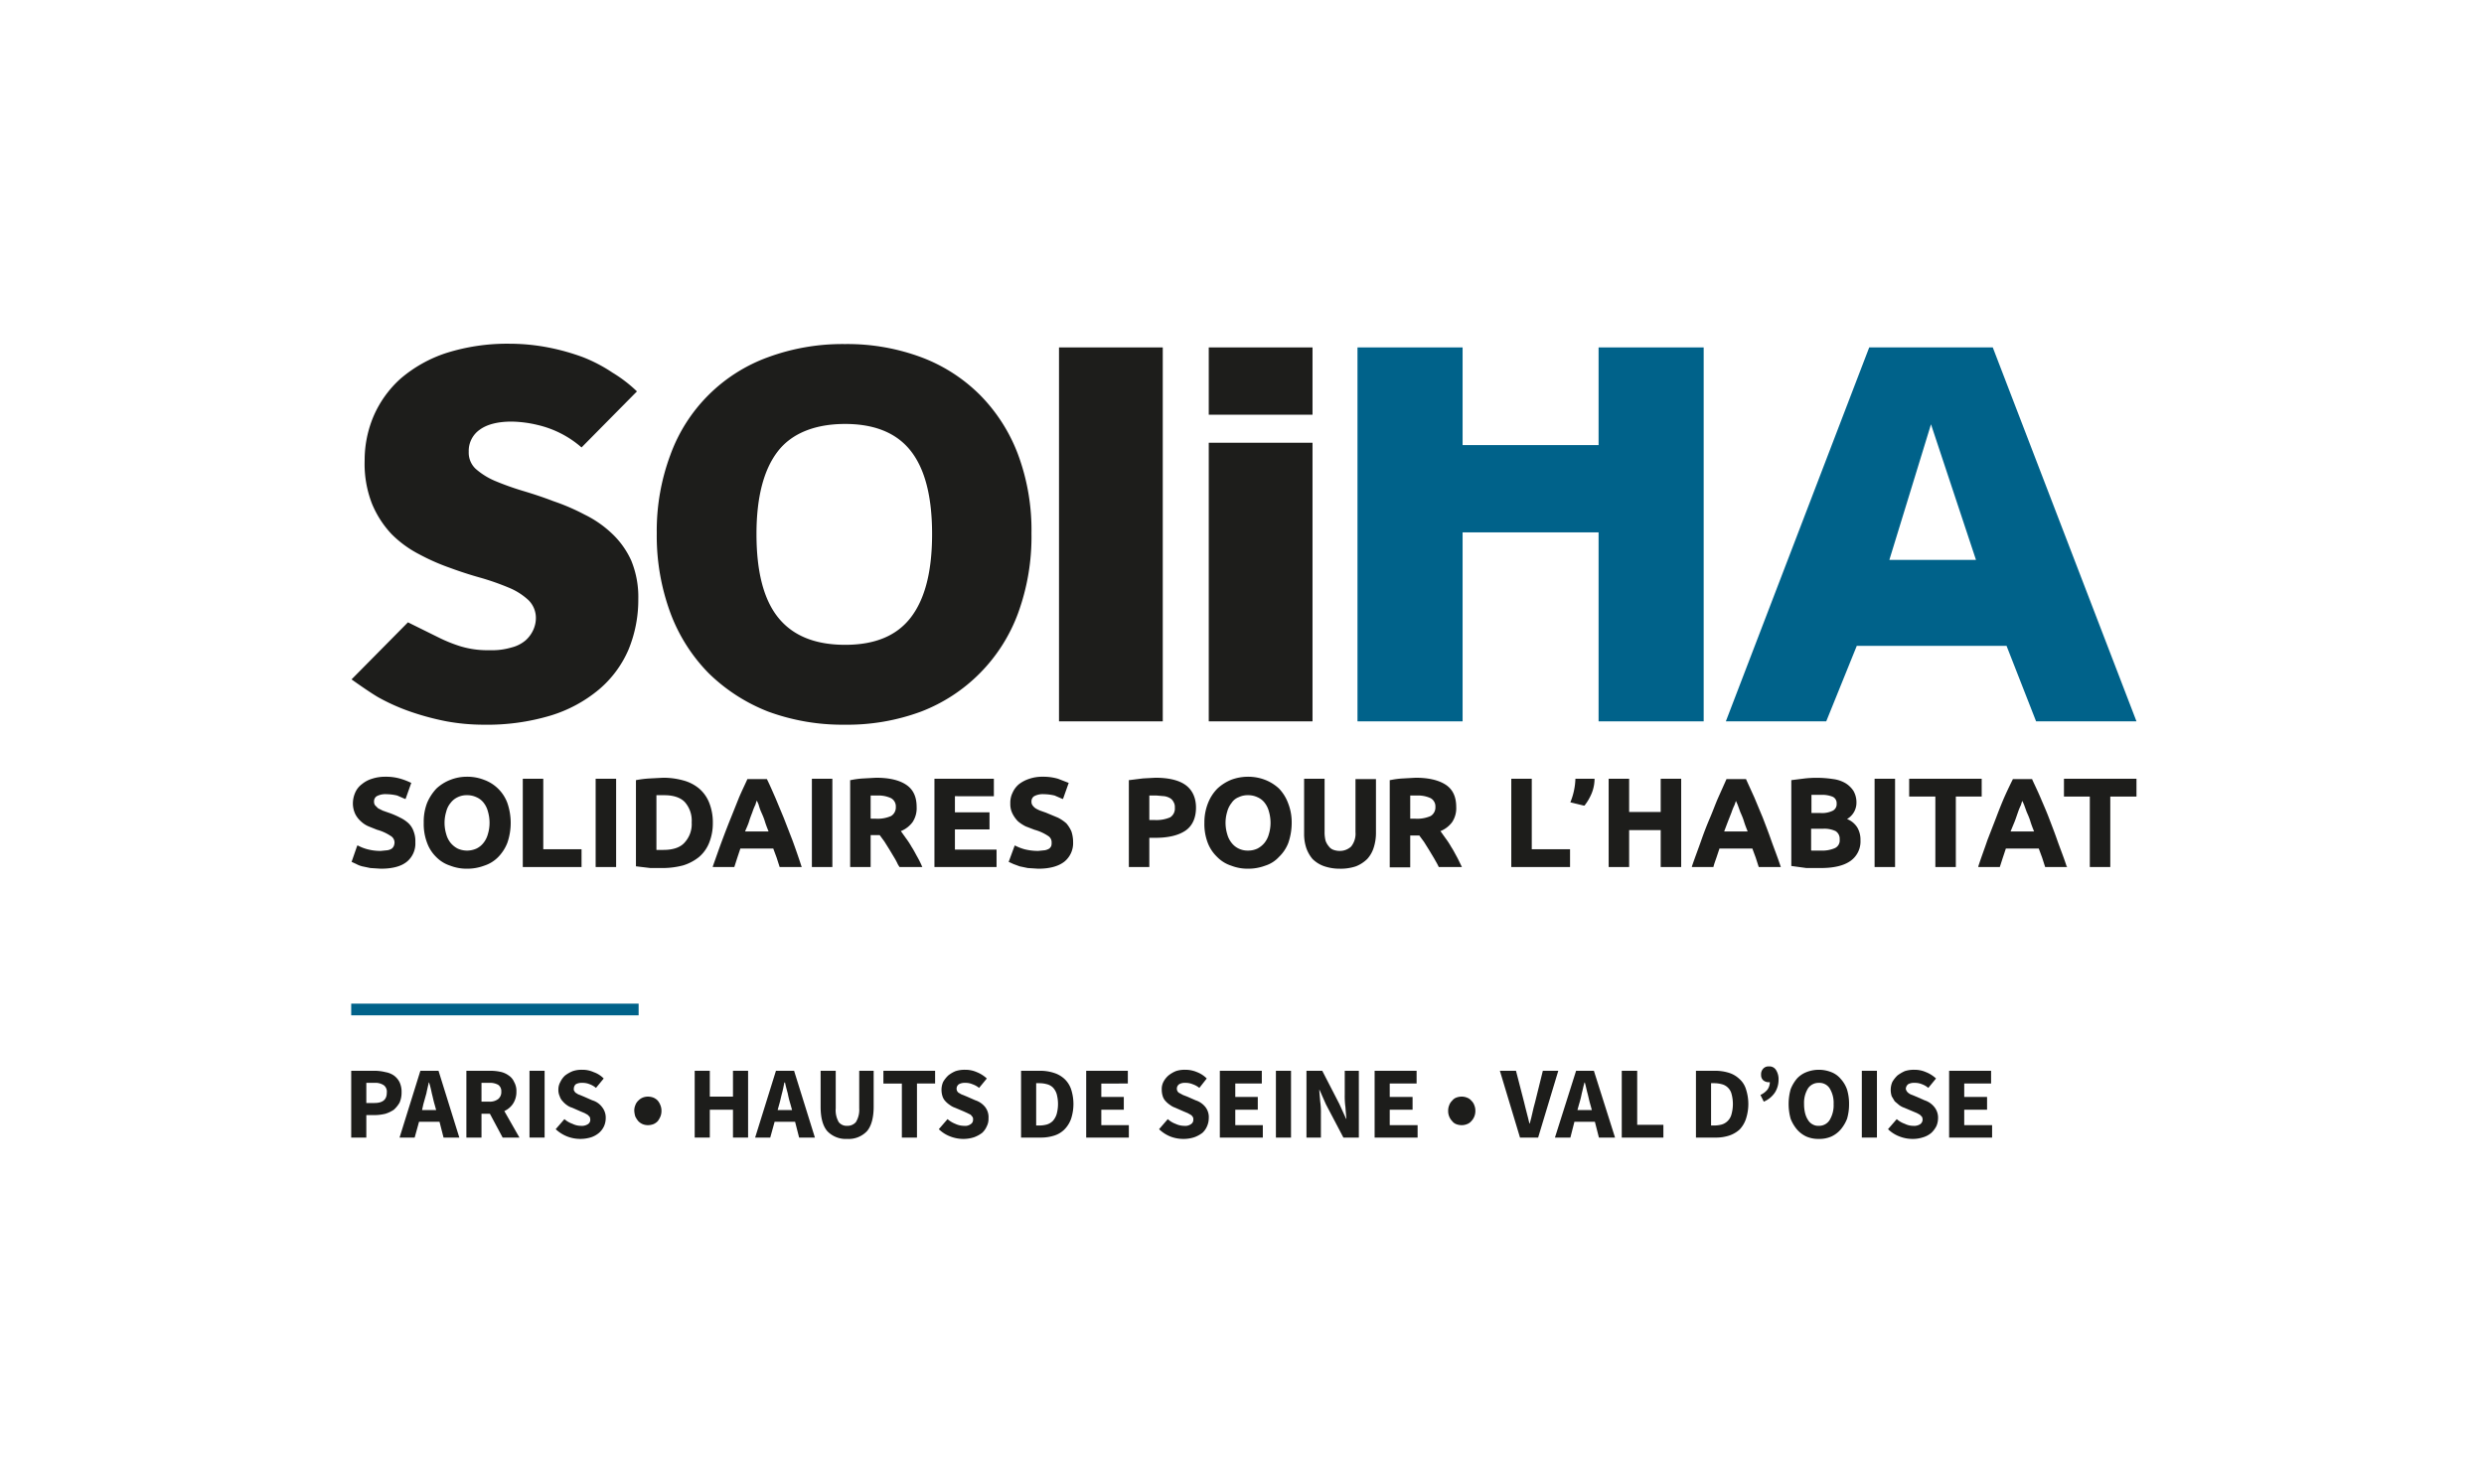 <?xml version="1.0" encoding="UTF-8"?>
<svg xmlns="http://www.w3.org/2000/svg" id="eb3da457-2f0b-4058-a4c2-a703fa8df686" data-name="Calque 1" viewBox="0 0 739.8 442.2">
  <path d="M104.6,319h7.2a13.6,13.6,0,0,1,3,.4,6.3,6.3,0,0,1,2.5,1,5.5,5.5,0,0,1,1.7,2,6.7,6.7,0,0,1,.6,3,7.5,7.5,0,0,1-.6,3.1,8.7,8.7,0,0,1-1.7,2.1,9.6,9.6,0,0,1-2.5,1.2,13.6,13.6,0,0,1-3,.4h-2.7v6.7h-4.5Zm6.9,9.6c2.5,0,3.7-1,3.7-3.1a2.4,2.4,0,0,0-.9-2.2,4.5,4.5,0,0,0-2.8-.7h-2.4v6Z" fill="#1d1d1b"></path>
  <path d="M130.9,334.2h-6.1l-1.3,4.7H119l6.2-19.9h5.4l6.2,19.9h-4.7Zm-1-3.5-.5-1.8c-.3-1-.5-2.1-.8-3.2a29.9,29.9,0,0,0-.8-3.2h-.1c-.2,1-.5,2.1-.7,3.2l-.9,3.2-.4,1.8Z" fill="#1d1d1b"></path>
  <path d="M149.7,338.9l-3.8-7.1h-2.5v7.1h-4.5V319h7.2a13.6,13.6,0,0,1,2.9.3,6.4,6.4,0,0,1,2.5,1.1,4.3,4.3,0,0,1,1.6,1.9,5.4,5.4,0,0,1,.7,2.9,6.4,6.4,0,0,1-1,3.6,6.2,6.2,0,0,1-2.6,2.2l4.5,7.9Zm-6.3-10.7h2.3a4.1,4.1,0,0,0,2.7-.8,2.7,2.7,0,0,0,.9-2.2,2.3,2.3,0,0,0-.9-2,4.9,4.9,0,0,0-2.7-.6h-2.3Z" fill="#1d1d1b"></path>
  <path d="M157.7,319h4.5v19.9h-4.5Z" fill="#1d1d1b"></path>
  <path d="M168.1,333.4a7.2,7.2,0,0,0,2.4,1.4,5.7,5.7,0,0,0,2.5.6,3.3,3.3,0,0,0,2.1-.5,1.5,1.5,0,0,0,.7-1.4,1.9,1.9,0,0,0-.2-.8l-.6-.6-.9-.5-1.2-.5-2.5-1.1a4.8,4.8,0,0,1-1.6-.8,6.3,6.3,0,0,1-1.2-1.1,3.8,3.8,0,0,1-.9-1.5,4.5,4.5,0,0,1-.4-2,4.6,4.6,0,0,1,.6-2.3,6.2,6.2,0,0,1,1.4-1.9,9.9,9.9,0,0,1,2.3-1.3,8.2,8.2,0,0,1,2.8-.4,8,8,0,0,1,3.4.7,7.7,7.7,0,0,1,3,1.9l-2.3,2.8a6.2,6.2,0,0,0-1.9-1.1,5.4,5.4,0,0,0-2.2-.4,3.6,3.6,0,0,0-1.9.4,1.8,1.8,0,0,0-.6,1.4.8.8,0,0,0,.2.7,1.2,1.2,0,0,0,.6.6,3.1,3.1,0,0,0,1,.5l1.2.5,2.5,1.1a5.6,5.6,0,0,1,2.9,2,5,5,0,0,1,1.1,3.4,5.9,5.9,0,0,1-.5,2.3,5.9,5.9,0,0,1-1.5,2,7.3,7.3,0,0,1-2.3,1.3,10.9,10.9,0,0,1-7.1-.2,10.8,10.8,0,0,1-3.5-2.2Z" fill="#1d1d1b"></path>
  <path d="M193,335.2a4.1,4.1,0,0,1-1.6-.3,3.8,3.8,0,0,1-1.3-.9,6.7,6.7,0,0,1-.9-1.4,7.4,7.4,0,0,1-.3-1.7,4.1,4.1,0,0,1,.3-1.6,3.4,3.4,0,0,1,.9-1.4,3.8,3.8,0,0,1,1.3-.9,4.1,4.1,0,0,1,1.6-.3,4.5,4.5,0,0,1,1.6.3,3.8,3.8,0,0,1,1.3.9,4.7,4.7,0,0,1,.8,1.4,4.1,4.1,0,0,1,.3,1.6,4.3,4.3,0,0,1-.3,1.7,6.4,6.4,0,0,1-.8,1.4,3.8,3.8,0,0,1-1.3.9A4.5,4.5,0,0,1,193,335.2Z" fill="#1d1d1b"></path>
  <path d="M206.9,319h4.5v7.7h6.9V319h4.5v19.9h-4.5v-8.3h-6.9v8.3h-4.5Z" fill="#1d1d1b"></path>
  <path d="M236.8,334.2h-6.1l-1.3,4.7h-4.5l6.2-19.9h5.4l6.2,19.9H238Zm-.9-3.5-.5-1.8a29.9,29.9,0,0,1-.8-3.2c-.3-1.1-.6-2.2-.8-3.2h-.2c-.2,1-.4,2.1-.7,3.2s-.5,2.2-.8,3.2l-.5,1.8Z" fill="#1d1d1b"></path>
  <path d="M244.4,319h4.5v11.2a7.1,7.1,0,0,0,.9,4.1,3,3,0,0,0,2.5,1.1,3.3,3.3,0,0,0,2.6-1.1,7,7,0,0,0,1-4.1V319h4.3v10.7c0,3.3-.7,5.8-2,7.3a7.5,7.5,0,0,1-5.9,2.3,7.6,7.6,0,0,1-5.9-2.3c-1.3-1.5-2-3.9-2-7.3V319Z" fill="#1d1d1b"></path>
  <path d="M268.6,322.8h-5.5V319h15.4v3.8h-5.4v16.1h-4.5Z" fill="#1d1d1b"></path>
  <path d="M282.2,333.4a7.9,7.9,0,0,0,2.3,1.4,6.2,6.2,0,0,0,2.6.6,2.8,2.8,0,0,0,2-.5,1.5,1.5,0,0,0,.7-1.4,1.1,1.1,0,0,0-.2-.8l-.5-.6-1-.5-1.1-.5-2.6-1.1a5.5,5.5,0,0,1-1.5-.8,6.9,6.9,0,0,1-1.3-1.1,3.8,3.8,0,0,1-.9-1.5,6.4,6.4,0,0,1-.3-2,5.9,5.9,0,0,1,.5-2.3,9,9,0,0,1,1.5-1.9,9.1,9.1,0,0,1,2.2-1.3,8.8,8.8,0,0,1,2.9-.4,8.3,8.3,0,0,1,3.4.7,9.5,9.5,0,0,1,3,1.9l-2.3,2.8a6.6,6.6,0,0,0-2-1.1,5.1,5.1,0,0,0-2.2-.4,3.4,3.4,0,0,0-1.8.4,1.6,1.6,0,0,0-.7,1.4,1.4,1.4,0,0,0,.2.7,1.3,1.3,0,0,0,.7.6,3.1,3.1,0,0,0,1,.5l1.2.5,2.5,1.1a6.1,6.1,0,0,1,2.9,2,4.9,4.9,0,0,1,1,3.4,4.6,4.6,0,0,1-.5,2.3,5.6,5.6,0,0,1-1.4,2,9.2,9.2,0,0,1-2.4,1.3,10.1,10.1,0,0,1-3.1.5,10.7,10.7,0,0,1-3.9-.7,9.9,9.9,0,0,1-3.5-2.2Z" fill="#1d1d1b"></path>
  <path d="M304.1,319h5.6a13.1,13.1,0,0,1,4.1.6,8.3,8.3,0,0,1,3.2,1.8,7.6,7.6,0,0,1,2,3.1,14.2,14.2,0,0,1,0,8.8,8.7,8.7,0,0,1-2,3.2,7.5,7.5,0,0,1-3,1.8,12.9,12.9,0,0,1-4,.6h-5.9V319Zm5.4,16.3a8.5,8.5,0,0,0,2.3-.3,4.2,4.2,0,0,0,1.8-1.1,5.5,5.5,0,0,0,1.1-2,11.4,11.4,0,0,0,0-6,5,5,0,0,0-1.1-1.9,4,4,0,0,0-1.8-1,8.5,8.5,0,0,0-2.3-.3h-.9v12.6Z" fill="#1d1d1b"></path>
  <path d="M323.5,319h12.4v3.8H328v4h6.7v3.8H328v4.6h8.2v3.7H323.5Z" fill="#1d1d1b"></path>
  <path d="M347.8,333.4a6.8,6.8,0,0,0,2.3,1.4,6.1,6.1,0,0,0,2.5.6,3,3,0,0,0,2.1-.5,1.5,1.5,0,0,0,.7-1.4,1.1,1.1,0,0,0-.2-.8,1.7,1.7,0,0,0-.6-.6l-.9-.5-1.2-.5L350,330a5.5,5.5,0,0,1-1.5-.8,6.9,6.9,0,0,1-1.3-1.1,3.8,3.8,0,0,1-.9-1.5,6.4,6.4,0,0,1-.3-2,4.6,4.6,0,0,1,.5-2.3,6.6,6.6,0,0,1,1.5-1.9,9.1,9.1,0,0,1,2.2-1.3,8.2,8.2,0,0,1,2.8-.4,8.7,8.7,0,0,1,3.5.7,8.1,8.1,0,0,1,2.9,1.9l-2.2,2.8a6.6,6.6,0,0,0-2-1.1,5.4,5.4,0,0,0-2.2-.4,3.2,3.2,0,0,0-1.8.4,1.6,1.6,0,0,0-.7,1.4,1.4,1.4,0,0,0,.2.7,1.3,1.3,0,0,0,.7.6l.9.5,1.3.5,2.5,1.1a6.1,6.1,0,0,1,2.9,2,4.9,4.9,0,0,1,1,3.4,5.9,5.9,0,0,1-.5,2.3,5.6,5.6,0,0,1-1.4,2,9.2,9.2,0,0,1-2.4,1.3,10.2,10.2,0,0,1-3.2.5,10.7,10.7,0,0,1-3.9-.7,10.4,10.4,0,0,1-3.4-2.2Z" fill="#1d1d1b"></path>
  <path d="M363.3,319h12.5v3.8h-7.9v4h6.7v3.8h-6.7v4.6h8.2v3.7H363.3Z" fill="#1d1d1b"></path>
  <path d="M380,319h4.5v19.9H380Z" fill="#1d1d1b"></path>
  <path d="M389.1,319h4.7l5.1,9.9,2,4.4h.1c-.1-1-.2-2.2-.3-3.5a24.2,24.2,0,0,1-.2-3.7V319h4.2v19.9h-4.6l-5.2-9.9-1.9-4.3h-.1l.3,3.5a23.6,23.6,0,0,1,.2,3.7v7h-4.3Z" fill="#1d1d1b"></path>
  <path d="M409.4,319h12.5v3.8h-8v4h6.8v3.8h-6.8v4.6h8.3v3.7H409.4Z" fill="#1d1d1b"></path>
  <path d="M435.3,335.2a4.5,4.5,0,0,1-1.6-.3,2.7,2.7,0,0,1-1.2-.9,4.2,4.2,0,0,1-.9-1.4,4.3,4.3,0,0,1-.3-1.7,4.1,4.1,0,0,1,.3-1.6,3.4,3.4,0,0,1,.9-1.4,2.7,2.7,0,0,1,1.2-.9,4.5,4.5,0,0,1,1.6-.3,4.1,4.1,0,0,1,1.6.3,3,3,0,0,1,1.3.9,3.4,3.4,0,0,1,.9,1.4,4.1,4.1,0,0,1,.3,1.6,4.3,4.3,0,0,1-.3,1.7,4.2,4.2,0,0,1-.9,1.4,3,3,0,0,1-1.3.9A4.1,4.1,0,0,1,435.3,335.2Z" fill="#1d1d1b"></path>
  <path d="M446.7,319h4.8l2.4,9.3c.3,1.1.5,2.2.8,3.2s.5,2.1.8,3.2h.1c.3-1.1.6-2.2.8-3.2s.5-2.1.8-3.2l2.3-9.3h4.6l-6,19.9h-5.4Z" fill="#1d1d1b"></path>
  <path d="M475,334.2h-6.1l-1.2,4.7h-4.6l6.3-19.9h5.3l6.3,19.9h-4.8Zm-.9-3.5-.5-1.8c-.3-1-.5-2.1-.8-3.2s-.5-2.2-.8-3.2h-.1c-.3,1-.5,2.1-.8,3.2a29.9,29.9,0,0,1-.8,3.2l-.5,1.8Z" fill="#1d1d1b"></path>
  <path d="M483,319h4.6v16.1h7.8v3.8H483Z" fill="#1d1d1b"></path>
  <path d="M505.1,319h5.6a13.7,13.7,0,0,1,4.2.6,7.9,7.9,0,0,1,3.1,1.8,6.7,6.7,0,0,1,2,3.1,14.2,14.2,0,0,1,0,8.8,8.5,8.5,0,0,1-1.9,3.2,8.7,8.7,0,0,1-3.1,1.8,12.5,12.5,0,0,1-4,.6h-5.9V319Zm5.4,16.3a8.5,8.5,0,0,0,2.3-.3,4.2,4.2,0,0,0,1.8-1.1,4.3,4.3,0,0,0,1.1-2,11.5,11.5,0,0,0,0-6,4,4,0,0,0-2.9-2.9,8.5,8.5,0,0,0-2.3-.3h-.9v12.6Z" fill="#1d1d1b"></path>
  <path d="M524.3,326.2a5.8,5.8,0,0,0,2.1-1.6,3.8,3.8,0,0,0,.7-2.2h-.3a2.5,2.5,0,0,1-1.7-.6,2.1,2.1,0,0,1-.6-1.6,2.4,2.4,0,0,1,.6-1.8,2.1,2.1,0,0,1,1.7-.7,2.3,2.3,0,0,1,2.1,1,5.1,5.1,0,0,1,.8,3,7,7,0,0,1-1.1,3.8,7.5,7.5,0,0,1-3.3,2.7Z" fill="#1d1d1b"></path>
  <path d="M541.7,339.3a9,9,0,0,1-3.7-.7,8.3,8.3,0,0,1-2.8-2.1,11.3,11.3,0,0,1-1.9-3.2,16.4,16.4,0,0,1,0-8.8,11.3,11.3,0,0,1,1.9-3.2,7.7,7.7,0,0,1,2.8-1.9,10.1,10.1,0,0,1,7.4,0,6.9,6.9,0,0,1,2.8,2,9.1,9.1,0,0,1,1.9,3.2,14.4,14.4,0,0,1,.6,4.3,15.1,15.1,0,0,1-.6,4.4,11.3,11.3,0,0,1-1.9,3.2,8.3,8.3,0,0,1-2.8,2.1A9,9,0,0,1,541.7,339.3Zm0-3.9a3.7,3.7,0,0,0,3.2-1.7,8.5,8.5,0,0,0,1.2-4.8,8.2,8.2,0,0,0-1.2-4.7,3.6,3.6,0,0,0-3.2-1.6,3.8,3.8,0,0,0-3.2,1.6,8.2,8.2,0,0,0-1.2,4.7,11.2,11.2,0,0,0,.3,2.7,6.7,6.7,0,0,0,.9,2.1,3.5,3.5,0,0,0,1.4,1.3A3.4,3.4,0,0,0,541.7,335.4Z" fill="#1d1d1b"></path>
  <path d="M554.5,319H559v19.9h-4.5Z" fill="#1d1d1b"></path>
  <path d="M564.9,333.4a7.2,7.2,0,0,0,2.4,1.4,5.7,5.7,0,0,0,2.5.6,3.3,3.3,0,0,0,2.1-.5,1.7,1.7,0,0,0,.7-1.4,1.9,1.9,0,0,0-.2-.8l-.6-.6-.9-.5-1.2-.5-2.6-1.1a5.5,5.5,0,0,1-1.5-.8l-1.3-1.1-.9-1.5a6.4,6.4,0,0,1-.3-2,5.9,5.9,0,0,1,.5-2.3,9,9,0,0,1,1.5-1.9,11.6,11.6,0,0,1,2.2-1.3,8.8,8.8,0,0,1,2.9-.4,8.3,8.3,0,0,1,3.4.7,9.5,9.5,0,0,1,3,1.9l-2.3,2.8a6.2,6.2,0,0,0-1.9-1.1,5.4,5.4,0,0,0-2.2-.4,3.6,3.6,0,0,0-1.9.4,1.9,1.9,0,0,0-.7,1.4,2.1,2.1,0,0,0,.9,1.3,3.1,3.1,0,0,0,1,.5l1.2.5,2.5,1.1a6.1,6.1,0,0,1,2.9,2,5,5,0,0,1,1.1,3.4,5.9,5.9,0,0,1-.5,2.3,7.5,7.5,0,0,1-1.5,2,6.8,6.8,0,0,1-2.4,1.3,9.6,9.6,0,0,1-3.1.5,10.7,10.7,0,0,1-3.9-.7,9.9,9.9,0,0,1-3.5-2.2Z" fill="#1d1d1b"></path>
  <path d="M580.5,319H593v3.8h-8v4h6.8v3.8H585v4.6h8.3v3.7H580.5Z" fill="#1d1d1b"></path>
  <rect x="104.6" y="299" width="85.6" height="3.48" fill="#00628a"></rect>
  <path d="M507.4,214.9H476.1V158.6H435.6v56.3H404.3V103.5h31.3v29.1h40.5V103.5h31.3Z" fill="#00628a"></path>
  <path d="M636.3,214.9H606.4l-8.8-22.5H553l-9.1,22.5H514l42.7-111.4h36.8Zm-73.6-48.1h25.8l-13.4-40.4Z" fill="#00628a"></path>
  <path d="M173.2,133.3a30.3,30.3,0,0,0-13.1-6.7,35.1,35.1,0,0,0-7.7-1c-4.1,0-7.3.8-9.5,2.4a7.7,7.7,0,0,0-3.3,6.6,6.6,6.6,0,0,0,2.1,5.1,21.3,21.3,0,0,0,5.8,3.6,83.1,83.1,0,0,0,8.1,2.9c3,.9,6.1,1.9,9.2,3.1a63.6,63.6,0,0,1,9.3,4,32.5,32.5,0,0,1,8.1,5.6A25.4,25.4,0,0,1,188,167a28.5,28.5,0,0,1,2.1,11.5,38.9,38.9,0,0,1-2.9,15,32.2,32.2,0,0,1-8.8,11.9,41,41,0,0,1-14.5,7.8,65.6,65.6,0,0,1-19.7,2.7,61.4,61.4,0,0,1-11.2-1,78,78,0,0,1-10.8-2.9,59.6,59.6,0,0,1-9.6-4.3c-2.9-1.7-7.9-5.3-7.9-5.3l16.8-17,9.1,4.5a44.5,44.5,0,0,0,6.4,2.6,27.7,27.7,0,0,0,8.9,1.2,20,20,0,0,0,6.4-.8,10.3,10.3,0,0,0,4.2-2.1,9.2,9.2,0,0,0,2.3-3.1,8.5,8.5,0,0,0,.8-3.5,7.4,7.4,0,0,0-2.2-5.4,19.3,19.3,0,0,0-5.8-3.7,76.8,76.8,0,0,0-8.2-2.9q-4.7-1.3-9.3-3a64.1,64.1,0,0,1-9.3-4.1,32.7,32.7,0,0,1-8.2-6,29.7,29.7,0,0,1-5.8-9,32.8,32.8,0,0,1-2.2-12.9,33.6,33.6,0,0,1,2.7-13.3,32.1,32.1,0,0,1,8-11.1,40,40,0,0,1,13.5-7.6,60.3,60.3,0,0,1,19-2.8,61.2,61.2,0,0,1,11.4,1.1,66.1,66.1,0,0,1,10.4,2.9,45.7,45.7,0,0,1,8.8,4.6,41.5,41.5,0,0,1,7.3,5.6Z" fill="#1d1d1b"></path>
  <path d="M251.6,102.5a63.2,63.2,0,0,1,22.7,3.9,49.1,49.1,0,0,1,17.5,11.2,50.4,50.4,0,0,1,11.4,17.8,64.7,64.7,0,0,1,4,23.5,66.4,66.4,0,0,1-4,23.8A49.8,49.8,0,0,1,274.3,212a63.2,63.2,0,0,1-22.7,3.9,64.2,64.2,0,0,1-22.8-3.9,52.8,52.8,0,0,1-17.7-11.4,50.9,50.9,0,0,1-11.4-17.9,66.4,66.4,0,0,1-4.1-23.8,64.7,64.7,0,0,1,4.1-23.5,48.5,48.5,0,0,1,29.1-29A64.2,64.2,0,0,1,251.6,102.5Zm.1,89.6c8.9,0,15.4-2.7,19.6-8.2s6.3-13.7,6.3-24.8-2.1-19.3-6.3-24.7-10.8-8.1-19.6-8.1-15.8,2.7-20,8.1-6.4,13.6-6.4,24.7,2.1,19.4,6.4,24.8S242.6,192.1,251.7,192.1Z" fill="#1d1d1b"></path>
  <path d="M346.3,103.5V214.9H315.4V103.5Z" fill="#1d1d1b"></path>
  <path d="M390.9,131.9v83H360v-83Z" fill="#1d1d1b"></path>
  <rect x="360" y="103.5" width="30.9" height="20.05" fill="#1d1d1b"></rect>
  <path d="M113.4,258.8l-3.1-.2-2.4-.5a7.5,7.5,0,0,1-1.8-.7l-1.3-.6h-.1l1.7-4.9h.2a12.6,12.6,0,0,0,2.8,1.1,15,15,0,0,0,4,.5l2-.2a3.2,3.2,0,0,0,1.3-.5,2.1,2.1,0,0,0,.6-.8,3,3,0,0,0,.2-1,2.3,2.3,0,0,0-1.2-2,13.9,13.9,0,0,0-4-1.8l-2.5-1a7.6,7.6,0,0,1-2.3-1.5,7.2,7.2,0,0,1-1.7-2.2,7.4,7.4,0,0,1-.7-3.1,8.1,8.1,0,0,1,.7-3.3,6.2,6.2,0,0,1,2-2.5,8.6,8.6,0,0,1,3-1.6,12.5,12.5,0,0,1,4-.6,15.3,15.3,0,0,1,4.5.6,20.2,20.2,0,0,1,3.1,1.2h.1l-1.7,4.8h-.2l-2.3-1a14.7,14.7,0,0,0-3.2-.4,5.5,5.5,0,0,0-2.9.6,1.8,1.8,0,0,0-.8,1.6,1.8,1.8,0,0,0,.3,1.1l.9.9,1.4.7,1.7.6a24.4,24.4,0,0,1,3.5,1.5,9.9,9.9,0,0,1,2.5,1.7,6.1,6.1,0,0,1,1.5,2.4,8,8,0,0,1,.5,3.2,7,7,0,0,1-2.5,5.8C119.5,258.1,116.9,258.8,113.4,258.8Z" fill="#1d1d1b"></path>
  <path d="M139.1,258.8a13.5,13.5,0,0,1-5-.9,10.2,10.2,0,0,1-4.2-2.6,11.3,11.3,0,0,1-2.7-4.2,15.7,15.7,0,0,1-1-6,15.5,15.5,0,0,1,1-5.9,14.5,14.5,0,0,1,2.8-4.3,12.9,12.9,0,0,1,4.2-2.6,13.3,13.3,0,0,1,4.9-.9,13.5,13.5,0,0,1,5,.9,11.6,11.6,0,0,1,7,6.9,18.2,18.2,0,0,1,0,11.9,12.7,12.7,0,0,1-2.7,4.2,10.2,10.2,0,0,1-4.2,2.6A14.4,14.4,0,0,1,139.1,258.8Zm0-21.9a6.1,6.1,0,0,0-2.8.6,5.6,5.6,0,0,0-2.1,1.7,6.4,6.4,0,0,0-1.3,2.6,11.4,11.4,0,0,0-.5,3.3,11.6,11.6,0,0,0,.5,3.4,7.1,7.1,0,0,0,1.3,2.6,6.8,6.8,0,0,0,2.1,1.7,6.8,6.8,0,0,0,5.6,0,5.8,5.8,0,0,0,2.1-1.7,7.1,7.1,0,0,0,1.3-2.6,11.6,11.6,0,0,0,.5-3.4,12.1,12.1,0,0,0-.5-3.4,7.1,7.1,0,0,0-1.3-2.6,5.4,5.4,0,0,0-2.1-1.6A6.4,6.4,0,0,0,139.1,236.9Z" fill="#1d1d1b"></path>
  <path d="M173.2,258.3H155.7V232h6.1v21h11.4Z" fill="#1d1d1b"></path>
  <path d="M183.5,258.3h-6.1V232h6.1Z" fill="#1d1d1b"></path>
  <path d="M197.3,258.6h-3.6l-4.2-.5h-.1V232.4h.1a30.1,30.1,0,0,1,4.2-.5l3.8-.2a22.3,22.3,0,0,1,6,.8,12.3,12.3,0,0,1,4.7,2.4,10.8,10.8,0,0,1,3,4.2,15.8,15.8,0,0,1,1.1,6.1,15.5,15.5,0,0,1-1.1,5.9,10.8,10.8,0,0,1-3,4.2,14.1,14.1,0,0,1-4.7,2.5A23.9,23.9,0,0,1,197.3,258.6Zm-1.8-5.4h2.1c2.8,0,5-.7,6.3-2.2a8.1,8.1,0,0,0,2.1-6,8.3,8.3,0,0,0-2-6c-1.3-1.4-3.4-2.1-6.2-2.1h-2.3v16.1Z" fill="#1d1d1b"></path>
  <path d="M238.8,258.3h-6.6l-.9-2.8-1-2.7h-9.8l-.9,2.7-.9,2.8h-6.4v-.2c1-2.8,1.9-5.4,2.8-7.8s1.7-4.5,2.6-6.7l2.4-6c.8-1.9,1.7-3.7,2.5-5.5h5.8c.9,1.8,1.7,3.7,2.5,5.5l2.5,6,2.6,6.7q1.4,3.8,2.7,7.8Zm-16.9-10.6h7c-.4-1-.8-2-1.1-3s-.7-1.9-1.1-2.8-.6-1.6-.8-2.3l-.5-1.1a8.3,8.3,0,0,0-.4,1.2,16.5,16.5,0,0,0-.9,2.2c-.3.8-.7,1.8-1,2.8S222.3,246.7,221.9,247.7Z" fill="#1d1d1b"></path>
  <path d="M247.9,258.3h-6.1V232h6.1Z" fill="#1d1d1b"></path>
  <path d="M274.7,258.3h-6.8l-.5-.8a17.4,17.4,0,0,0-1-1.9l-1.5-2.5-1.5-2.4-1.4-1.9h-2.7v9.5h-6.1V232.4h.2a24.4,24.4,0,0,1,3.9-.5l3.6-.2q5.9,0,9,2.1c2.1,1.4,3.1,3.6,3.1,6.6a7.5,7.5,0,0,1-1.2,4.5,8.1,8.1,0,0,1-3.5,2.7l1.5,2.1a23.3,23.3,0,0,1,1.7,2.6c.6.9,1.1,1.9,1.6,2.8a27.9,27.9,0,0,1,1.5,3Zm-15.3-14.4h1.4a9.9,9.9,0,0,0,4.6-.8,3,3,0,0,0,1.4-2.7,2.8,2.8,0,0,0-1.4-2.6,8.7,8.7,0,0,0-4.1-.8h-2v6.8Z" fill="#1d1d1b"></path>
  <path d="M296.8,258.3H278.3V232H296v5.2H284.4V242h10.3v5.1H284.4v6h12.4Z" fill="#1d1d1b"></path>
  <path d="M309.2,258.8l-3.1-.2-2.4-.5-1.9-.7-1.3-.6h-.1l1.8-4.9h.1a14.9,14.9,0,0,0,2.8,1.1,16.4,16.4,0,0,0,4.1.5l2-.2a3.9,3.9,0,0,0,1.3-.5,2.1,2.1,0,0,0,.6-.8,3.1,3.1,0,0,0,.1-1,2.2,2.2,0,0,0-1.1-2,13.9,13.9,0,0,0-4-1.8l-2.6-1a11.4,11.4,0,0,1-2.3-1.5,8.9,8.9,0,0,1-1.6-2.2,6.2,6.2,0,0,1-.7-3.1,6.7,6.7,0,0,1,.7-3.3,6.9,6.9,0,0,1,1.9-2.5,10.1,10.1,0,0,1,3.1-1.6,11.8,11.8,0,0,1,3.9-.6,15.6,15.6,0,0,1,4.6.6l3.1,1.2h.1l-1.7,4.8h-.2l-2.3-1a14.7,14.7,0,0,0-3.2-.4,5.5,5.5,0,0,0-2.9.6,1.8,1.8,0,0,0-.8,1.6,1.8,1.8,0,0,0,.3,1.1,3.8,3.8,0,0,0,.9.9,9.1,9.1,0,0,0,1.4.7l1.7.6,3.6,1.5a12.1,12.1,0,0,1,2.5,1.7,9.7,9.7,0,0,1,1.5,2.4,10.2,10.2,0,0,1,.5,3.2,7.1,7.1,0,0,1-2.6,5.8C315.2,258.1,312.6,258.8,309.2,258.8Z" fill="#1d1d1b"></path>
  <path d="M342.3,258.3h-6.1V232.4h.2l4-.5,3.7-.2c3.9,0,6.9.7,8.9,2.1s3.2,3.7,3.2,6.8-1.1,5.5-3.2,6.9-5.1,2.1-9,2.1h-1.7v8.7Zm0-14H344a10.3,10.3,0,0,0,4.5-.8,3.1,3.1,0,0,0,1.4-2.9,2.9,2.9,0,0,0-.4-1.7,2.7,2.7,0,0,0-1-1.1,4.9,4.9,0,0,0-1.7-.6l-2.3-.2h-2.2Z" fill="#1d1d1b"></path>
  <path d="M371.7,258.8a13.5,13.5,0,0,1-5-.9,10.2,10.2,0,0,1-4.2-2.6,11.5,11.5,0,0,1-2.8-4.2,15.7,15.7,0,0,1-1-6,15.5,15.5,0,0,1,1.1-5.9,12.8,12.8,0,0,1,2.8-4.3,13.6,13.6,0,0,1,4.1-2.6,14.3,14.3,0,0,1,5-.9,13.9,13.9,0,0,1,5,.9,12.9,12.9,0,0,1,4.2,2.6,12.6,12.6,0,0,1,2.7,4.3,15.5,15.5,0,0,1,1.1,5.9,18.4,18.4,0,0,1-1,6,11.5,11.5,0,0,1-2.8,4.2,9.3,9.3,0,0,1-4.1,2.6A14.4,14.4,0,0,1,371.7,258.8Zm0-21.9a6.1,6.1,0,0,0-2.8.6,4.4,4.4,0,0,0-2.1,1.7,7.1,7.1,0,0,0-1.3,2.6,11.4,11.4,0,0,0-.5,3.3,11.6,11.6,0,0,0,.5,3.4,7.1,7.1,0,0,0,1.3,2.6,5.8,5.8,0,0,0,2.1,1.7,6.1,6.1,0,0,0,2.8.6,6.4,6.4,0,0,0,2.8-.6,6.8,6.8,0,0,0,2.1-1.7,7.1,7.1,0,0,0,1.3-2.6,11.6,11.6,0,0,0,.5-3.4,12.1,12.1,0,0,0-.5-3.4,7.1,7.1,0,0,0-1.3-2.6,5.4,5.4,0,0,0-2.1-1.6A6.4,6.4,0,0,0,371.7,236.9Z" fill="#1d1d1b"></path>
  <path d="M399,258.8a14.2,14.2,0,0,1-4.8-.8,9.3,9.3,0,0,1-3.3-2.1,10.3,10.3,0,0,1-1.9-3.4,13.3,13.3,0,0,1-.6-4.2V232h6.1v15.8a10.1,10.1,0,0,0,.3,2.7,5.5,5.5,0,0,0,1,1.7,2.8,2.8,0,0,0,1.4,1,5.4,5.4,0,0,0,1.9.3,4.9,4.9,0,0,0,3.3-1.3,6.1,6.1,0,0,0,1.3-4.3V232.1h6.1v16.2a14.3,14.3,0,0,1-.7,4.3,8.9,8.9,0,0,1-1.9,3.3,10,10,0,0,1-3.4,2.2A14.3,14.3,0,0,1,399,258.8Z" fill="#1d1d1b"></path>
  <path d="M435.4,258.3h-6.9c-.4-.9-.9-1.7-1.4-2.6l-1.5-2.5-1.5-2.4-1.4-1.9H420v9.5h-6.1V232.4h.2a24.4,24.4,0,0,1,3.9-.5l3.6-.2q5.8,0,9,2.1c2.1,1.4,3.1,3.6,3.1,6.6a7.5,7.5,0,0,1-1.2,4.5,8.1,8.1,0,0,1-3.5,2.7l1.5,2.1a23.3,23.3,0,0,1,1.7,2.6c.6.9,1.1,1.9,1.6,2.8s1,2,1.5,3ZM420,243.9h1.5a9.9,9.9,0,0,0,4.6-.8,3,3,0,0,0,1.4-2.7,2.8,2.8,0,0,0-1.4-2.6,8.7,8.7,0,0,0-4.1-.8h-2v6.8Z" fill="#1d1d1b"></path>
  <path d="M530.4,258.3h-6.6l-.9-2.8-1-2.7h-9.8l-.9,2.7c-.3.9-.7,1.9-.9,2.8h-6.4v-.2c1-2.9,2-5.5,2.8-7.8s1.7-4.6,2.6-6.7,1.6-4.1,2.4-5.9,1.7-3.8,2.5-5.6H520l2.5,5.5,2.5,6c.8,2.1,1.7,4.4,2.5,6.7s1.9,5,2.8,7.8Zm-16.9-10.6h7c-.4-1-.8-2-1.1-3s-.7-1.9-1.1-2.8l-.8-2.2h0l-.5-1.1-.4,1.2a16.5,16.5,0,0,0-.9,2.2l-1.1,2.8Z" fill="#1d1d1b"></path>
  <path d="M542.2,258.6H538l-4.4-.6h-.1V232.4h.1l4-.5a32.6,32.6,0,0,1,8.4.2,9.6,9.6,0,0,1,3.6,1.2,7.6,7.6,0,0,1,2.4,2.3,6.9,6.9,0,0,1,.9,3.6,5.6,5.6,0,0,1-2.8,4.8,6.3,6.3,0,0,1,3.1,2.6,7.2,7.2,0,0,1,.9,3.7,7.1,7.1,0,0,1-3,6.2C549.1,257.9,546.2,258.6,542.2,258.6Zm-2.7-5.2h2.8a9.4,9.4,0,0,0,4.1-.7,2.5,2.5,0,0,0,1.5-2.6,2.7,2.7,0,0,0-1.2-2.5,7.8,7.8,0,0,0-3.8-.7h-3.5v6.4Zm0-11.2h2.6a7.3,7.3,0,0,0,3.8-.7,2.2,2.2,0,0,0,1.1-2.1,2.1,2.1,0,0,0-1.1-2,8.2,8.2,0,0,0-3.5-.6h-2.9v5.3Z" fill="#1d1d1b"></path>
  <path d="M564.4,258.3h-6.1V232h6.1Z" fill="#1d1d1b"></path>
  <path d="M582.5,258.3h-6.1v-21h-7.8V232h21.6v5.3h-7.7v21Z" fill="#1d1d1b"></path>
  <path d="M615.7,258.3h-6.6l-.9-2.8-1-2.7h-9.8l-.9,2.7-.9,2.8h-6.4v-.2c.9-2.8,1.9-5.4,2.7-7.8l2.6-6.7q1.2-3.2,2.4-6c.8-1.8,1.7-3.7,2.6-5.5h5.7c.8,1.8,1.7,3.6,2.5,5.5s1.7,3.9,2.5,6,1.7,4.4,2.5,6.7,1.9,5,2.8,7.8Zm-16.9-10.6h7c-.4-1-.8-2-1.1-3s-.7-1.9-1.1-2.8l-.8-2.2h0l-.5-1.1a8.3,8.3,0,0,0-.4,1.2,16.5,16.5,0,0,0-.9,2.2c-.3.8-.6,1.8-1,2.8Z" fill="#1d1d1b"></path>
  <path d="M628.5,258.3h-6.1v-21h-7.7V232h21.6v5.3h-7.8Z" fill="#1d1d1b"></path>
  <path d="M467.6,258.3H450.1V232h6.1v21h11.4v5.3Z" fill="#1d1d1b"></path>
  <path d="M500.7,258.3h-6.1v-11h-9.4v11h-6.1V232h6.1v9.9h9.4V232h6.1Z" fill="#1d1d1b"></path>
  <path d="M469.2,232a20.1,20.1,0,0,1-1.5,7h-.1l4.1,1h.2a15.2,15.2,0,0,0,2.2-3.8,11.6,11.6,0,0,0,.8-4.2Z" fill="#1d1d1b"></path>
</svg>
